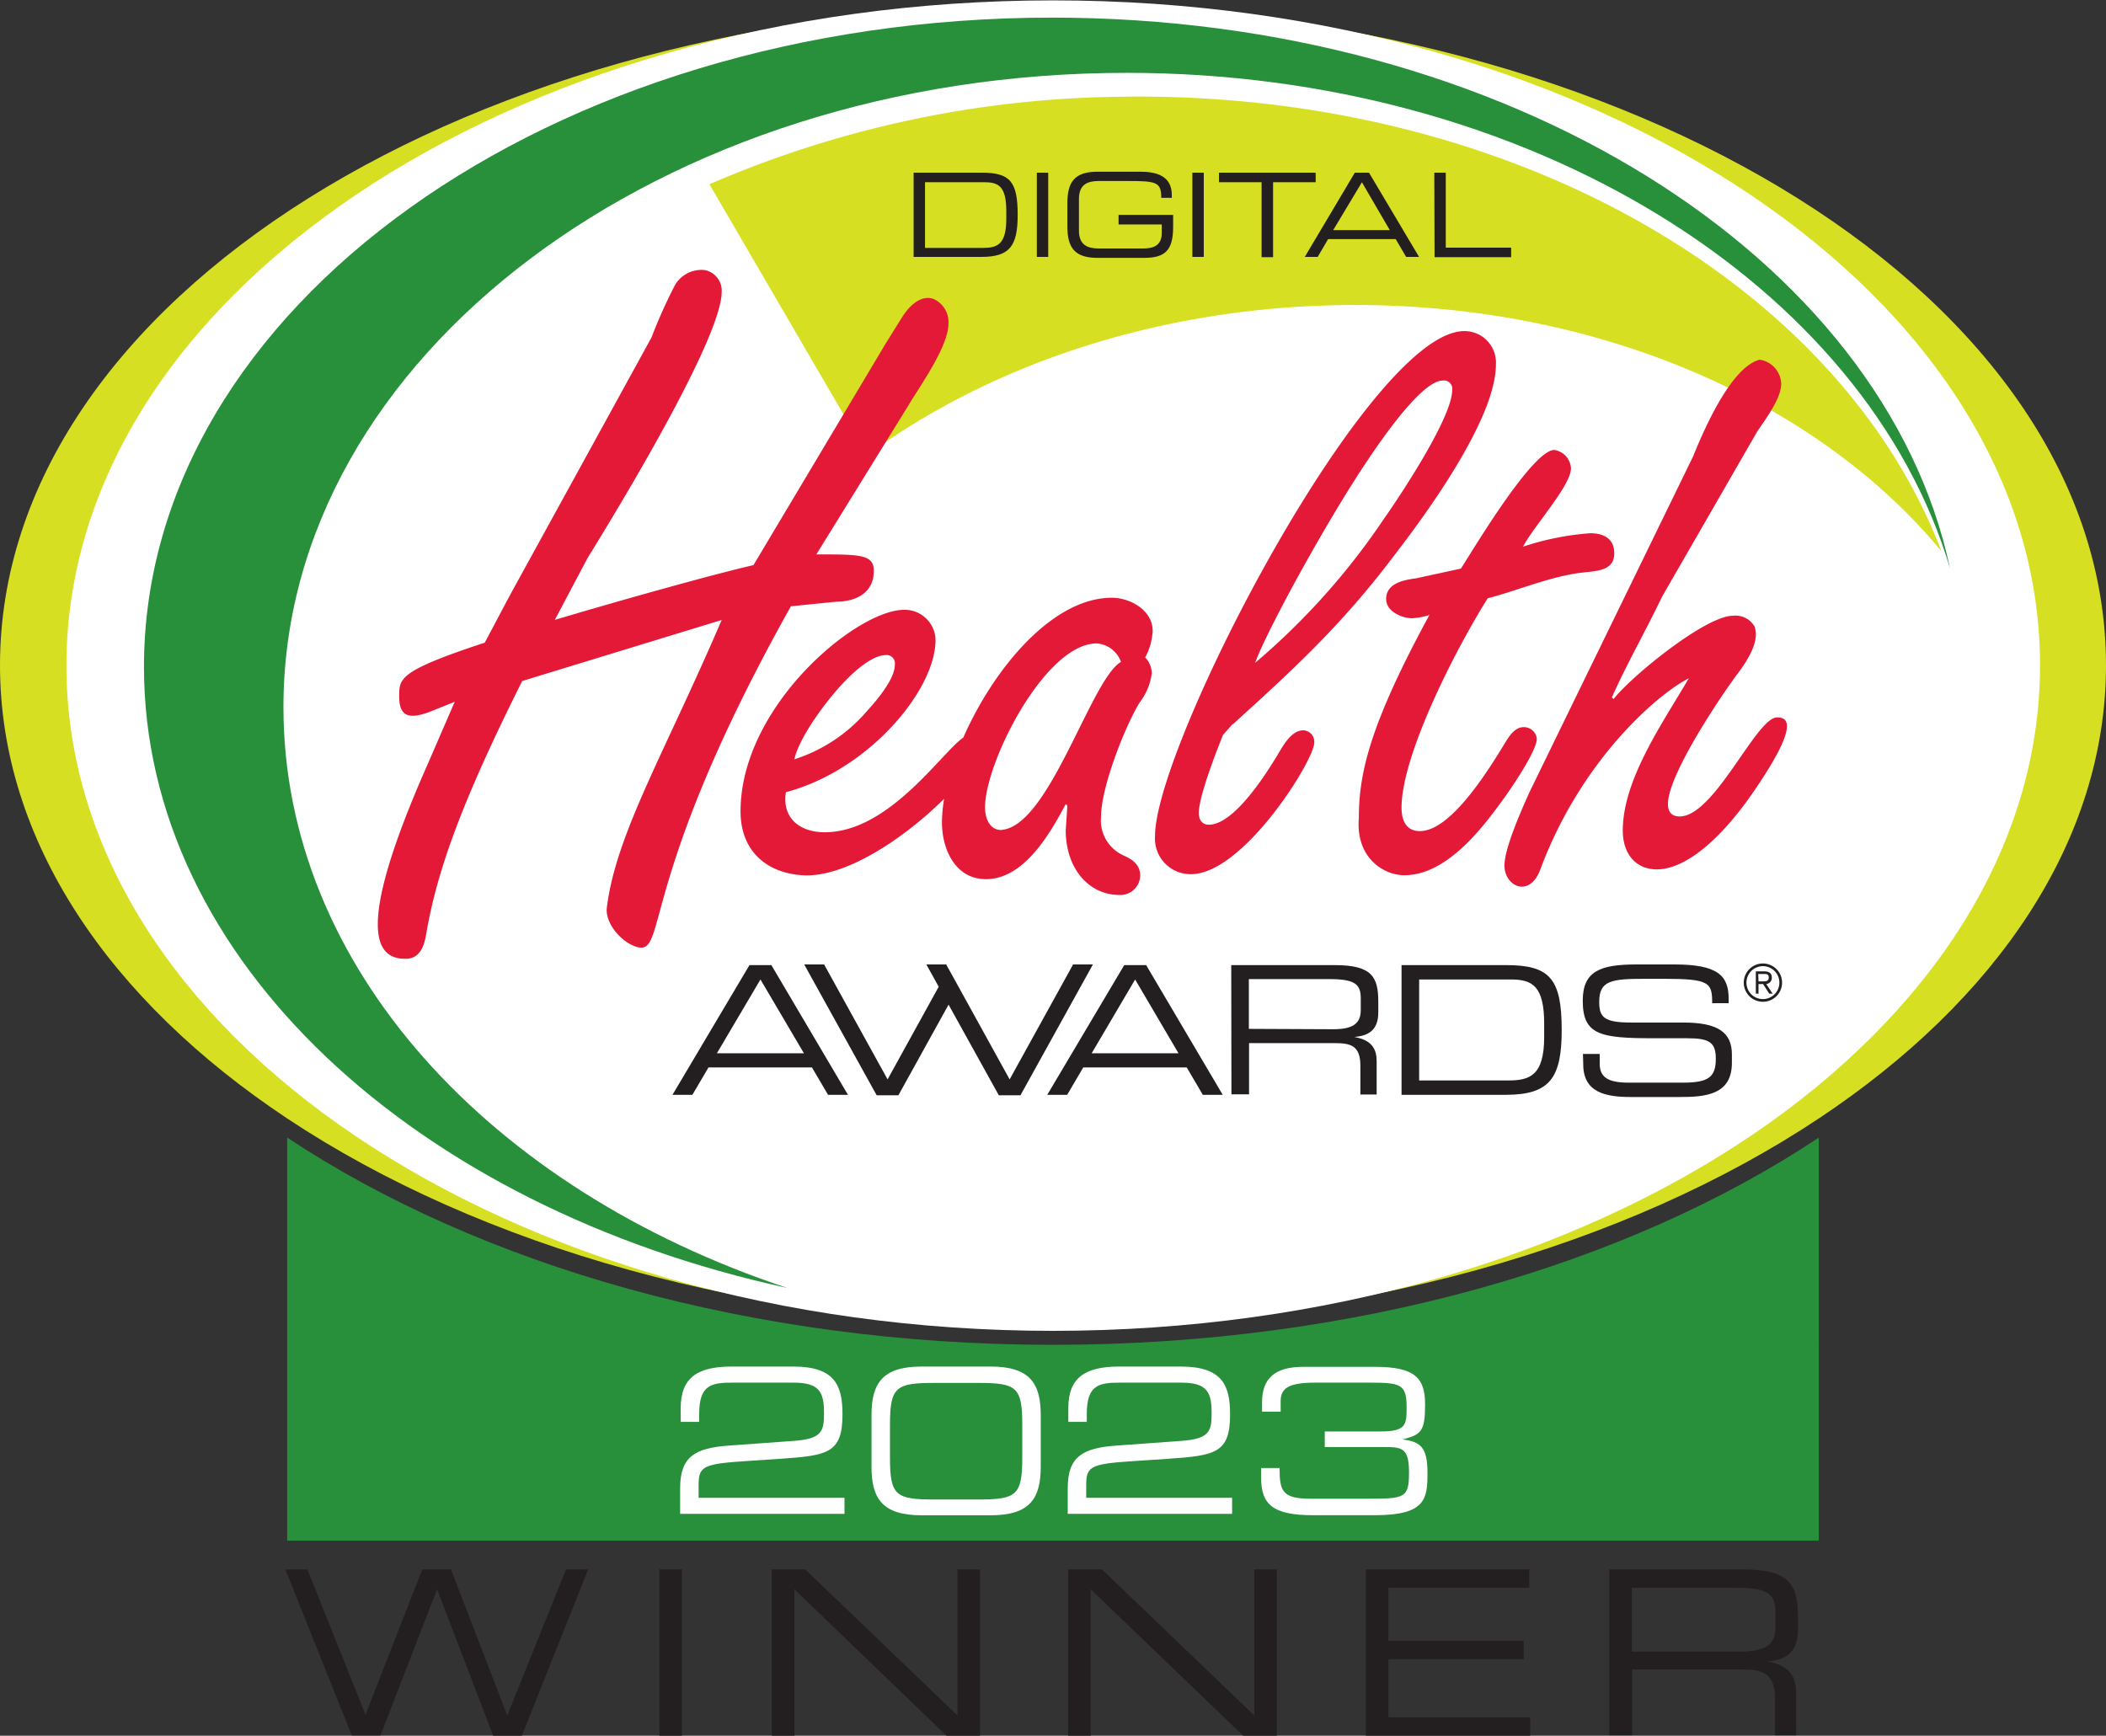 <svg id="logo_DHA-2023" xmlns="http://www.w3.org/2000/svg" viewBox="0 0 220 181.34"><rect x="0" y="0" width="220" height="181.34" fill="#333333" stroke="none"/><defs><style>.cls-1{fill:#231f20;}.cls-2{fill:#d7df23;}.cls-3{fill:#28903b;}.cls-4{fill:#fff;}.cls-5{fill:#e31937;}</style></defs><g id="logo_DHA-2023-2" data-name="logo_DHA-2023"><path class="cls-1" d="M311.7,391.92H314l6.07,15.19L326,391.92h3l5.88,15.26,6.14-15.26h2.31l-6.92,17.38h-3L327.55,394l-5.91,15.27h-3Z" transform="translate(-281.89 -227.96)"/><path class="cls-1" d="M350.77,391.92h2.35V409.3h-2.35Z" transform="translate(-281.89 -227.96)"/><path class="cls-1" d="M362.52,391.92H366l15.91,15.26V391.92h2.35V409.3h-3.5L364.88,394V409.3h-2.36Z" transform="translate(-281.89 -227.96)"/><path class="cls-1" d="M393.48,391.92H397l15.92,15.26V391.92h2.35V409.3h-3.51L395.83,394V409.3h-2.35Z" transform="translate(-281.89 -227.96)"/><path class="cls-1" d="M424.57,391.92h17.07v1.92H426.93v5.54h14.13v1.92H426.93v6.08h14.81v1.92H424.57Z" transform="translate(-281.89 -227.96)"/><path class="cls-1" d="M450,391.92h13.9c5,0,5.81,1.65,5.81,4.92v1.41c0,2.45-1.39,3.13-3.19,3.29v0c2.4.43,3,1.68,3,3.27v4.44h-2.21v-3.82c0-2.71-1.32-3.05-3.45-3.05H452.39v6.87H450Zm13.64,8.59c2.61,0,3.72-.69,3.72-2.52v-1.58c0-2-.84-2.57-4.3-2.57h-10.7v6.67Z" transform="translate(-281.89 -227.96)"/><path class="cls-2" d="M501.89,297.46c0-38.11-49.25-69-110-69s-110,30.89-110,69c0,18.33,11.41,35,30,47.35,20.06,13.33,48.48,21.65,80,21.65s59.95-8.32,80-21.65C490.49,332.45,501.89,315.79,501.89,297.46Z" transform="translate(-281.89 -227.96)"/><path class="cls-3" d="M311.89,346.81v42.11h160V346.81c-20.05,13.33-48.47,21.65-80,21.65S332,360.14,311.89,346.81Z" transform="translate(-281.89 -227.96)"/><path class="cls-4" d="M391.89,367C448.81,367,495,335.84,495,297.46S448.81,228,391.89,228s-103.06,31.11-103.06,69.5S335,367,391.89,367" transform="translate(-281.89 -227.96)"/><path class="cls-2" d="M398.76,238.07A110.91,110.91,0,0,0,356,247.21l16.48,28.29c12.85-9.4,30.16-15.32,49.3-15.66,26.47-.46,49.83,9.87,62.91,25.7C474.05,257.52,439.45,237.36,398.76,238.07Z" transform="translate(-281.89 -227.96)"/><path class="cls-1" d="M377.33,246h7.12c2.95,0,3.75.92,3.75,4.4,0,3.23-.8,4.4-3.79,4.4h-7.08Zm9.68,4c0-2.54-.79-3-2.25-3h-6.24v6.86h6.05c1.45,0,2.44-.32,2.44-3Z" transform="translate(-281.89 -227.96)"/><path class="cls-1" d="M390.2,246h1.19v8.8H390.2Z" transform="translate(-281.89 -227.96)"/><path class="cls-1" d="M404.44,251.65c0,2.4-.78,3.25-3,3.25h-4.91c-2.38,0-3.14-1.07-3.14-3.3v-2.41c0-2.22.76-3.29,3.14-3.29h4.5c1.58,0,3.27.39,3.27,2.42v.31H403.2c0-1.64-.5-1.76-3.44-1.76h-3.09c-1.14,0-2.07.34-2.07,1.87v3.31c0,1.53.93,1.87,2.07,1.87h4.66c1.19,0,1.92-.41,1.92-1.62v-.89h-4.51v-1h5.7Z" transform="translate(-281.89 -227.96)"/><path class="cls-1" d="M406.45,246h1.19v8.8h-1.19Z" transform="translate(-281.89 -227.96)"/><path class="cls-1" d="M413.68,247h-4.45v-1h10.1v1h-4.45v7.83h-1.2Z" transform="translate(-281.89 -227.96)"/><path class="cls-1" d="M423.42,246h1.48l5.23,8.8h-1.35l-1.09-1.86h-7.06l-1.09,1.86h-1.35Zm.74,1-3,5h5.91Z" transform="translate(-281.89 -227.96)"/><path class="cls-1" d="M431.72,246h1.2v7.83h6.83v1h-8Z" transform="translate(-281.89 -227.96)"/><path class="cls-3" d="M311.5,301.84c0-36.6,39.44-66.27,88.1-66.27,42,0,77.19,22.15,86,51.78-6.93-32.58-46.28-57.55-93.8-57.55-52.4,0-94.87,30.37-94.87,67.83,0,30.58,28.31,56.43,67.22,64.89C333.14,352.25,311.5,329,311.5,301.84Z" transform="translate(-281.89 -227.96)"/><path class="cls-1" d="M360.18,328.79h2.29l8,13.55h-2.08l-1.68-2.86H355.9l-1.68,2.86h-2.08Zm1.15,1.5L356.78,338h9.09Z" transform="translate(-281.89 -227.96)"/><path class="cls-1" d="M399.33,328.79h2.29l8,13.55h-2.08l-1.68-2.86H395.05l-1.68,2.86h-2.08Zm1.14,1.5L395.93,338H405Z" transform="translate(-281.89 -227.96)"/><path class="cls-1" d="M410.51,328.79h10.84c3.91,0,4.52,1.29,4.52,3.84v1.1c0,1.91-1.08,2.44-2.49,2.57v0c1.88.34,2.32,1.31,2.32,2.55v3.46H424v-3c0-2.11-1-2.37-2.69-2.37h-8.94v5.35h-1.84Zm10.63,6.7c2,0,2.9-.54,2.9-2v-1.24c0-1.51-.66-2-3.35-2h-8.34v5.2Z" transform="translate(-281.89 -227.96)"/><path class="cls-1" d="M428.3,328.79h10.95c4.55,0,5.78,1.43,5.78,6.78,0,5-1.23,6.77-5.84,6.77H428.3Zm14.9,6.12c0-3.91-1.22-4.62-3.46-4.62h-9.6v10.55h9.3c2.22,0,3.76-.48,3.76-4.54Z" transform="translate(-281.89 -227.96)"/><path class="cls-1" d="M447.25,338.07H449v1c0,1.33.72,2,3,2h5.69c2.65,0,3.44-.56,3.44-2.5,0-1.71-.67-2.14-3-2.14h-3.48c-5.59,0-7.42-.33-7.42-3.93,0-3.08,1.83-3.78,5.61-3.78h3.95c4.54,0,5.68,1.16,5.68,3.58v.47h-1.72c0-2.16-.26-2.55-5.07-2.55h-1.94c-3.54,0-4.79.19-4.79,2.41,0,1.61.5,2.16,3.36,2.16h5.43c3.57,0,5.07,1,5.07,3.33v.88c0,3.33-2.73,3.57-5.44,3.57h-5.09c-2.68,0-5-.47-5-3.42Z" transform="translate(-281.89 -227.96)"/><path class="cls-1" d="M466.05,328.62a2,2,0,1,1-2,2A2,2,0,0,1,466.05,328.62Zm0,3.72a1.72,1.72,0,1,0-1.72-1.72A1.72,1.72,0,0,0,466.05,332.34Zm-.74-2.9h.88c.53,0,.79.22.79.66a.65.65,0,0,1-.58.67l.66,1h-.35l-.64-1h-.48v1h-.28Zm.28,1.05H466c.33,0,.66,0,.66-.4s-.26-.37-.54-.37h-.56Z" transform="translate(-281.89 -227.96)"/><polygon class="cls-1" points="112.1 100.76 105.47 112.77 100.13 103.09 99.09 101.21 98.84 100.76 96.77 100.76 98.06 103.09 92.72 112.77 86.09 100.76 84.01 100.76 91.58 114.43 93.85 114.43 99.09 104.96 104.34 114.43 106.6 114.43 114.17 100.76 112.1 100.76"/><path class="cls-5" d="M402.21,298.31a2.4,2.4,0,0,0-.69-1.66,6.5,6.5,0,0,0,.78-2.78c0-2.16-2.35-3.46-4.26-3.46-6.21,0-12.34,7.38-15.52,14.61-2.25,1.52-7.74,9.89-14.48,9.89-2.59,0-4.49-1.48-4.05-4.19,8.62-2.27,15.63-10.65,15.63-15.9a3.22,3.22,0,0,0-3.29-3.15c-4.95,0-17.08,10.06-17.08,21.06,0,4.17,2.77,6.51,6.66,6.68,4.55.17,10.7-4.11,14.61-8a14.86,14.86,0,0,0-.23,2.48c0,2.79,1.39,5.92,4.59,5.92,4,0,6.71-4.78,8.34-7.84l.17.17-.17,2.54c0,4.08,2.46,6.78,5.6,6.78a2.07,2.07,0,0,0,2.18-2c0-1.22-.87-1.74-1.83-2.17a4,4,0,0,1-2.26-4c0-3.06,2.43-9.27,4-11.89A6.42,6.42,0,0,0,402.21,298.31Zm-33.43,2.37c1.91-2.36,4.16-4.28,5.64-4.28a.87.87,0,0,1,.95,1c0,1.57-2,3.84-2.95,4.89a16.63,16.63,0,0,1-7.55,5C365.22,305.66,366.87,303,368.78,300.68Zm17.73,14c-1.29,0-1.72-1.31-1.72-2.36,0-4.72,6.28-17.14,11.68-17.14a2.92,2.92,0,0,1,2.52,1.93C395.85,298.92,391.5,314.31,386.51,314.66Z" transform="translate(-281.89 -227.96)"/><path class="cls-5" d="M413,297.22c.87-2.43,4.7-9.73,8.79-16.5s8.63-13,10.8-13a.87.87,0,0,1,1,1c0,2.87-5.49,11.12-7.14,13.46a73.21,73.21,0,0,1-13.41,15Zm-2.35,6.43c6.44-5.82,11.49-10.51,16.8-17.55,3.49-4.51,10.71-14.42,10.71-20.07a3.29,3.29,0,0,0-3.3-3.48c-9.93,0-32.31,43.27-32.31,52.74a3.72,3.72,0,0,0,3.74,4c5.49,0,12.89-11.91,12.89-13.73a1.19,1.19,0,0,0-1.13-1.3c-1.4,0-2.27,1.91-2.88,2.86-1.22,2-4.44,7-7,7-.7,0-1.05-.52-1.05-1.22,0-1.73,1.83-6.42,2.53-8.16l1-1.13Z" transform="translate(-281.89 -227.96)"/><path class="cls-5" d="M434.52,287.34c1.39-2.18,7.48-12.37,9.74-12.37a2.05,2.05,0,0,1,1.74,1.92c0,1.82-4,6.17-5,8.18a28.89,28.89,0,0,1,7-1.4c1.39,0,2.52.53,2.52,2.1,0,1.83-1.82,1.83-3.22,2-3.3.35-6.7,1.83-10,2.7-3.13,4.95-9,16.24-9,21.89,0,1.22.43,2.43,1.91,2.43,3.31,0,7.31-6.6,9-9.38.44-.7,1-1.48,1.83-1.48a1.35,1.35,0,0,1,1.39,1.22c0,1.3-2.87,5.47-3.65,6.51-2.26,3.13-5.92,7.74-10.18,7.74-2.17,0-5.11-1.82-4.76-6,0-4.86,1.3-10,7.37-21.19a6.94,6.94,0,0,1-1.83.34c-1,0-2.69-.69-2.69-2,0-1.65,1.82-2,3.13-2.17l4.61-1Z" transform="translate(-281.89 -227.96)"/><path class="cls-5" d="M458.83,275.46c3.48-8.52,5.91-9.66,6.87-9.92a2.62,2.62,0,0,1,2.26,2.53c0,1.56-1.74,3.82-2.52,5l-9.92,17.22c-1.66,3.48-3.68,7-5.25,10.53l.18.17c1.83-2.35,9.6-8.7,12.47-8.7a2.29,2.29,0,0,1,2.26,1.13c.35,1,.09,2.44-1.74,4.88s-7.31,10.61-7.31,13.65c0,.79.35,1.31,1.22,1.31,3.65,0,8-10.35,10.18-10.35,1,0,2.43.52-2.09,7.22-3.83,5.74-7.31,8.26-9.83,8.61s-4.2-1.3-4.2-4c0-5.4,4.28-11.4,6.9-15.92-3.4,1.74-11.34,8.7-15.52,20-1.13,3-3.74,1.74-3.74-.44,0-1.82,1.83-5.91,2.61-7.65l17.17-35.24Z" transform="translate(-281.89 -227.96)"/><path class="cls-5" d="M329.39,301.28l-1.9.76c-2.67,1.15-3.9,1-3.9-1.33,0-1.9,0-2.66,8.94-5.61,4.57-8.57-1.8,3.14,17.42-31.89a54.08,54.08,0,0,1,2.38-5.33,3.2,3.2,0,0,1,3.14-1.71,2.19,2.19,0,0,1,1.81,2.28c0,4.86-10.94,22.85-14,27.79l-3.43,6.48c7.05-2.1,16.57-4.76,20.75-5.72l13.8-23.13,1.72-2.76c1.14-1.8,2.38-2.28,3.33-1.9a2.65,2.65,0,0,1,1.52,2.57c0,2.37-3,6.55-4.19,8.54l-9.61,15.56c4.57,0,6,0,6,1.71,0,2.48-2.1,3.24-4,3.24l-4.66.47c-16.09,28.74-12.86,36.55-16.09,35.59-1.62-.47-3.33-2.47-3.14-4.09.95-7.7,6-16.08,12-30.07l-20.84,6.38c-6.38,12.75-8.86,19.79-10,26.26-.19,1.23-.57,2.76-2.19,2.76-2.76,0-5.71-2.19,2.29-20.27l2.85-6.58Z" transform="translate(-281.89 -227.96)"/><path class="cls-4" d="M352.94,383.42c0-3.32,1.62-4.18,5.06-4.43l6.76-.49c3-.21,3.21-1,3.21-2.9,0-2.2-.46-3.19-3.19-3.19H358.4c-2.19,0-3.47.23-3.47,3.26v.84H353v-1.43c0-3.19,1.74-4.35,5.33-4.35h6.43c4.37,0,5.14,2,5.14,5,0,4.05-1.53,4.3-6.53,4.64l-3.15.21c-4.82.31-5.35.5-5.35,2.52v1.34h15.24v1.68H352.94Z" transform="translate(-281.89 -227.96)"/><path class="cls-4" d="M372.93,375.81c0-3.29,1.11-5.08,5.23-5.08h7.22c4.12,0,5.23,1.79,5.23,5.08v5.38c0,3.3-1.11,5.08-5.23,5.08h-7.22c-4.12,0-5.23-1.78-5.23-5.08Zm15.75,1c0-3.95-.59-4.37-4.62-4.37h-4.58c-4,0-4.62.42-4.62,4.37v3.44c0,3.95.59,4.37,4.62,4.37h4.58c4,0,4.62-.42,4.62-4.37Z" transform="translate(-281.89 -227.96)"/><path class="cls-4" d="M393.43,383.42c0-3.32,1.61-4.18,5.06-4.43l6.76-.49c3-.21,3.21-1,3.21-2.9,0-2.2-.46-3.19-3.19-3.19h-6.38c-2.19,0-3.47.23-3.47,3.26v.84h-1.93v-1.43c0-3.19,1.74-4.35,5.33-4.35h6.43c4.36,0,5.14,2,5.14,5,0,4.05-1.53,4.3-6.53,4.64l-3.15.21c-4.83.31-5.35.5-5.35,2.52v1.34H410.6v1.68H393.43Z" transform="translate(-281.89 -227.96)"/><path class="cls-4" d="M420.28,377.51h5.82c2.67,0,2.73-.69,2.73-2.49,0-2.33-.5-2.61-3.63-2.61h-5.88c-2.73,0-3.65.53-3.65,1.93v1.1h-1.94v-1c0-2.44,1.31-3.68,4.29-3.68h7.53c4.16,0,5.21,1.18,5.21,3.91s-.34,3.19-2.37,3.67v0c1.85.24,2.62.76,2.62,3.49s-.19,4.43-5.5,4.43h-6.44c-4.16,0-5.44-1.07-5.44-3.93v-1h1.93c0,2.37.25,3.21,3.23,3.21h5.86c4,0,4.43-.06,4.43-2.75,0-2.48-.67-2.65-2.46-2.65h-6.34Z" transform="translate(-281.89 -227.96)"/></g></svg>